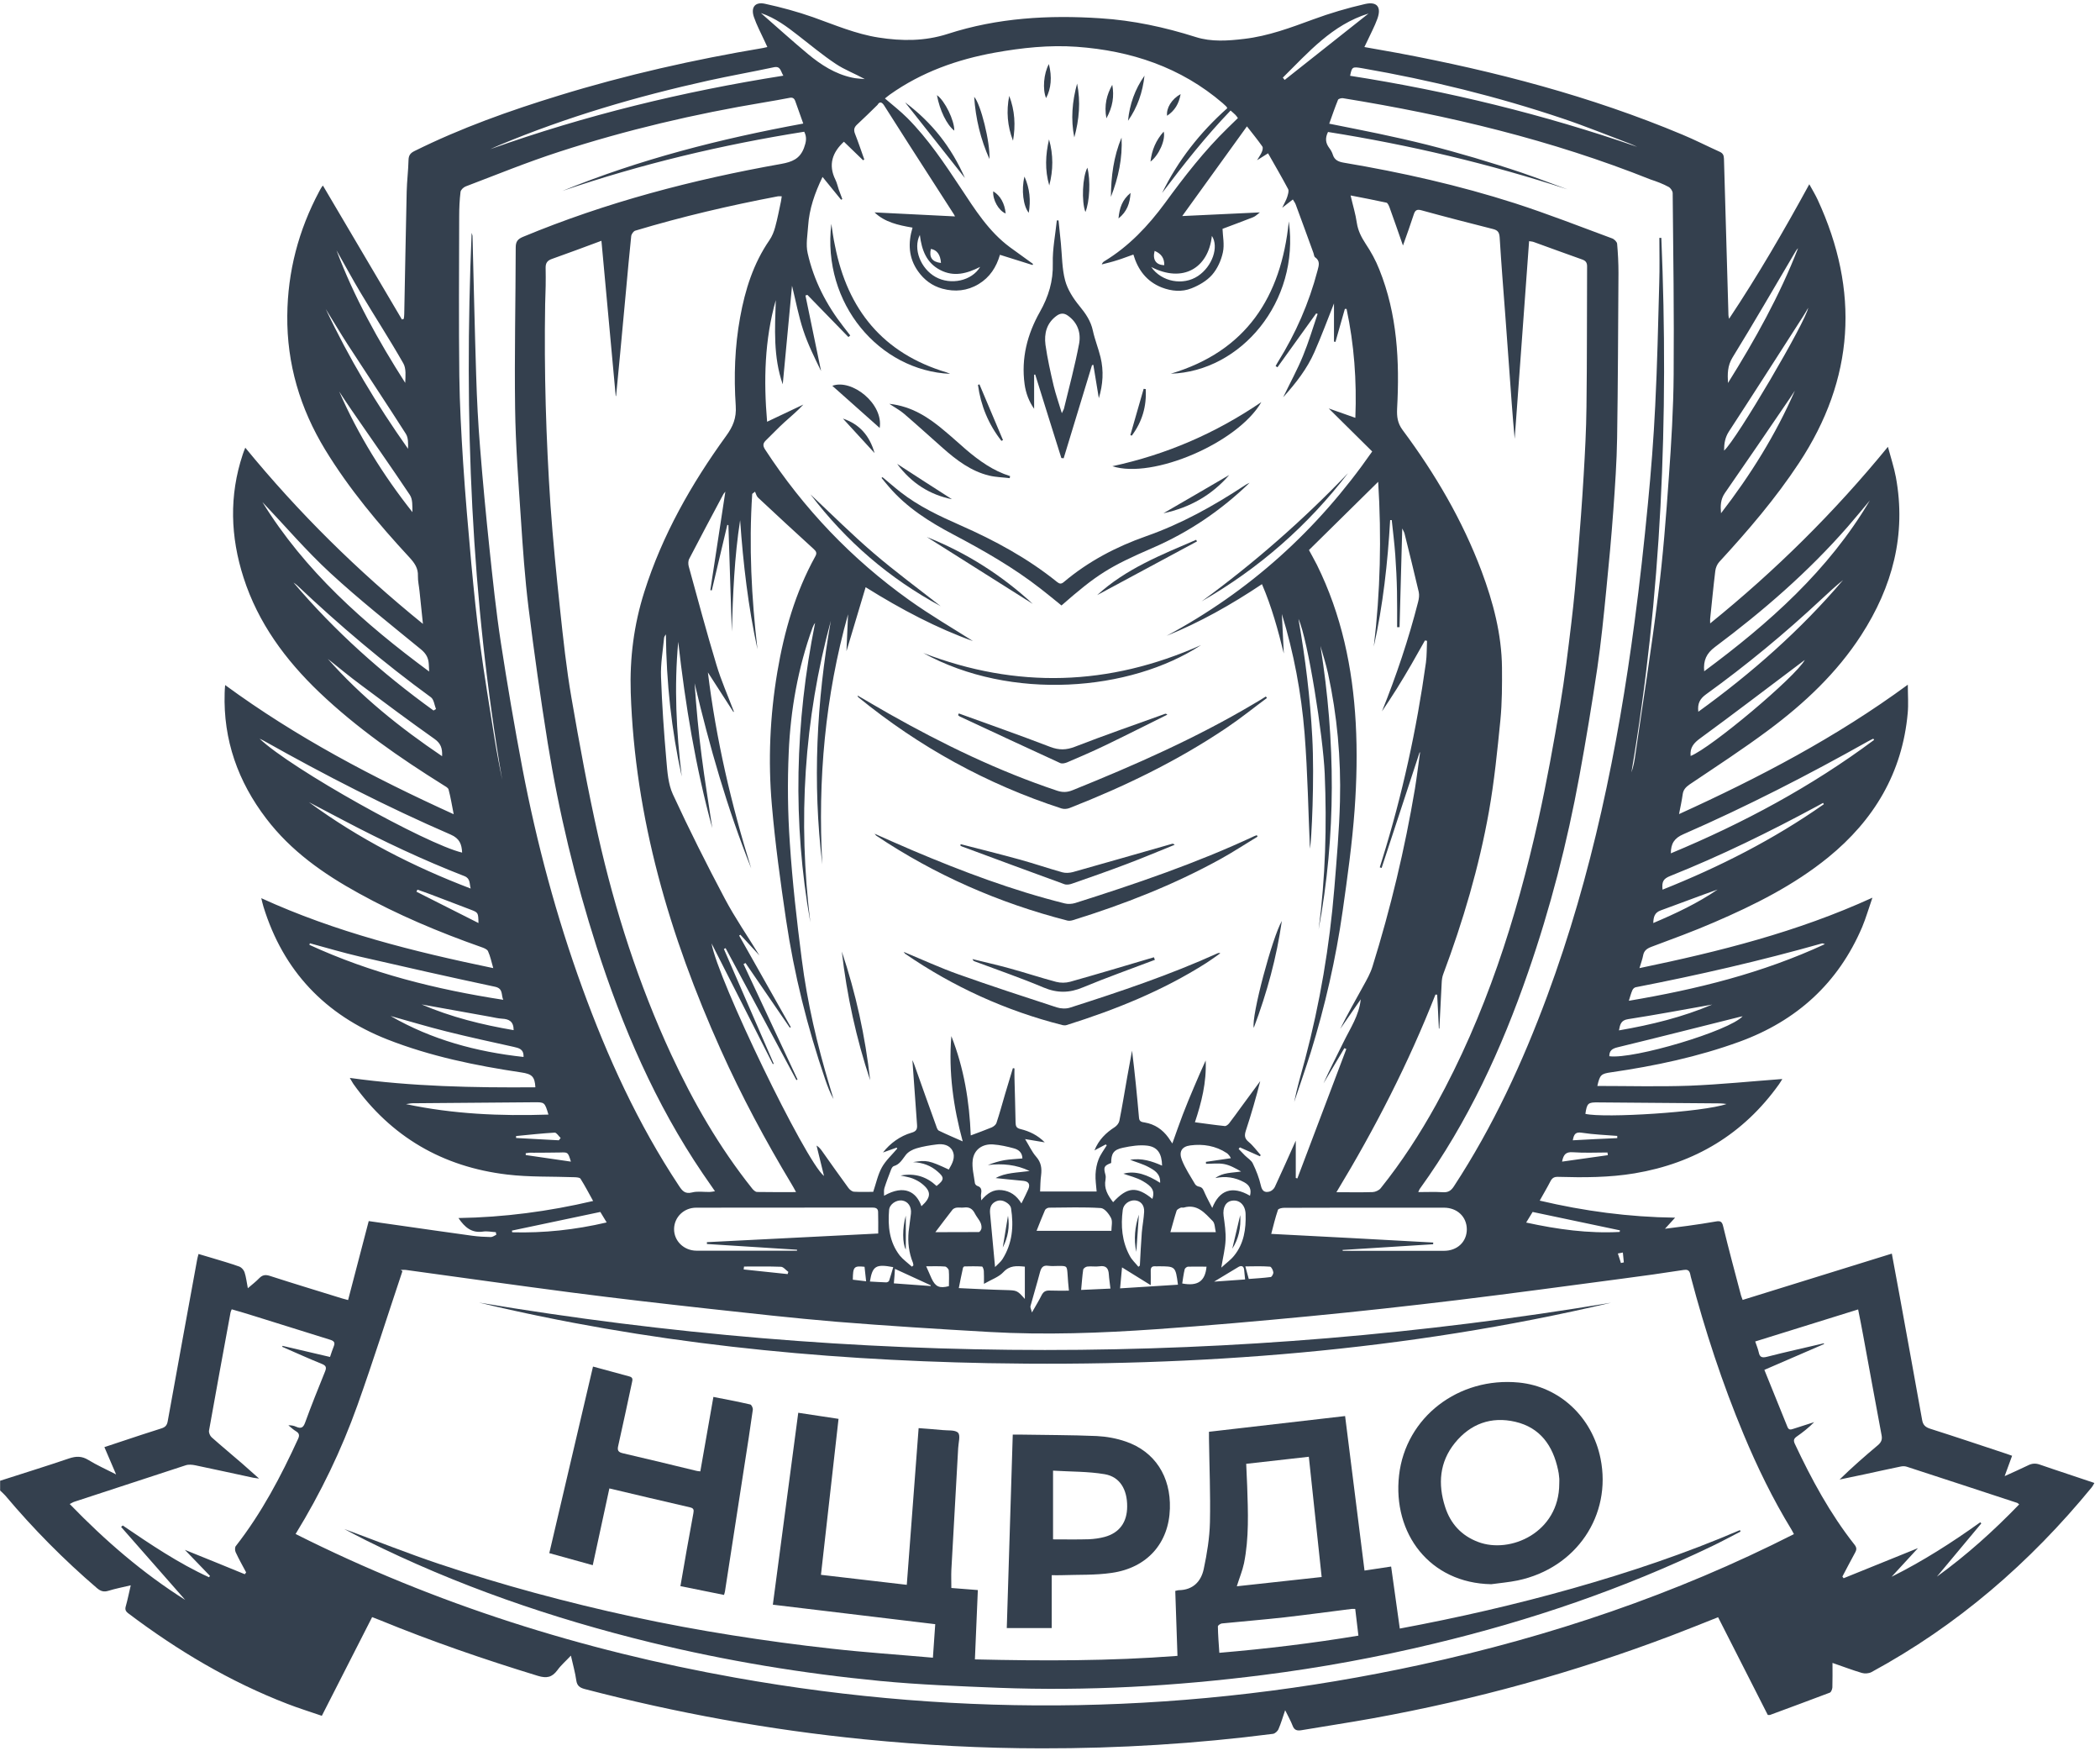 <?xml version="1.0" encoding="UTF-8"?> <svg xmlns="http://www.w3.org/2000/svg" width="177" height="148" viewBox="0 0 177 148" fill="none"><g clip-path="url(#clip0_408_9)"><path d="M171.947 123.423C171.577 123.289 171.268 123.31 170.929 123.484C170.321 123.782 169.704 124.049 168.963 124.388C169.21 123.731 169.395 123.207 169.591 122.673C169.416 122.611 169.272 122.56 169.128 122.509C166.987 121.8 164.847 121.081 162.686 120.394C162.274 120.26 162.079 120.075 162.006 119.644C161.389 116.184 160.751 112.713 160.123 109.253C159.907 108.062 159.681 106.881 159.454 105.638C155.225 106.953 151.057 108.246 146.879 109.54C146.817 109.366 146.776 109.273 146.745 109.171C146.231 107.22 145.706 105.279 145.233 103.318C145.14 102.928 144.986 102.866 144.636 102.928C143.843 103.071 143.051 103.184 142.248 103.297C141.662 103.379 141.065 103.451 140.334 103.544C140.674 103.174 140.89 102.938 141.188 102.609C137.268 102.558 133.522 102.055 129.776 101.172C130.105 100.576 130.414 100.063 130.682 99.539C130.826 99.262 131.001 99.159 131.32 99.169C133.481 99.231 135.642 99.231 137.782 98.872C142.855 98.019 146.951 95.565 149.946 91.366C150.059 91.212 150.152 91.037 150.224 90.924C147.599 91.119 145.006 91.386 142.413 91.489C139.82 91.581 137.226 91.51 134.633 91.51C134.849 90.565 134.942 90.483 135.796 90.359C139.48 89.826 143.113 89.055 146.612 87.782C151.428 86.026 154.937 82.853 156.954 78.12C157.273 77.36 157.499 76.559 157.818 75.645C151.459 78.551 144.903 80.184 138.184 81.58C138.307 81.159 138.43 80.841 138.492 80.512C138.564 80.112 138.801 79.937 139.171 79.793C140.952 79.126 142.732 78.479 144.481 77.719C147.888 76.251 151.201 74.598 154.093 72.247C157.952 69.105 160.339 65.121 160.792 60.099C160.864 59.34 160.802 58.58 160.802 57.697C154.762 62.132 148.289 65.521 141.518 68.601C141.641 67.975 141.754 67.462 141.826 66.938C141.878 66.548 142.084 66.332 142.403 66.106C144.646 64.597 146.92 63.118 149.081 61.506C152.086 59.268 154.813 56.711 156.871 53.528C159.506 49.451 160.689 45.046 159.794 40.2C159.64 39.378 159.372 38.577 159.125 37.653C154.587 43.198 149.637 48.086 144.142 52.532C144.142 52.337 144.131 52.234 144.142 52.142C144.286 50.796 144.409 49.451 144.574 48.117C144.605 47.849 144.728 47.552 144.903 47.357C147.332 44.718 149.658 42.007 151.633 39.009C156.316 31.914 156.748 24.51 153.208 16.84C153.012 16.419 152.765 16.008 152.498 15.526C150.357 19.448 148.165 23.216 145.737 26.862C145.675 26.646 145.675 26.441 145.675 26.246C145.552 21.953 145.428 17.661 145.305 13.369C145.294 13.072 145.212 12.907 144.934 12.784C143.885 12.312 142.866 11.788 141.806 11.347C134.067 8.102 125.999 5.997 117.767 4.457C116.861 4.292 115.955 4.128 114.998 3.964C115.112 3.738 115.184 3.574 115.266 3.409C115.544 2.803 115.863 2.218 116.089 1.592C116.45 0.606 116.079 0.103 115.05 0.339C113.568 0.678 112.107 1.109 110.687 1.633C108.783 2.331 106.9 3.04 104.872 3.276C103.504 3.44 102.104 3.543 100.787 3.122C98.163 2.29 95.498 1.715 92.75 1.541C88.387 1.253 84.075 1.499 79.887 2.855C77.942 3.481 76.017 3.471 74.052 3.163C72.127 2.865 70.347 2.095 68.526 1.448C67.209 0.986 65.85 0.616 64.481 0.319C63.638 0.134 63.267 0.616 63.545 1.438C63.782 2.126 64.132 2.783 64.44 3.45C64.512 3.615 64.584 3.769 64.677 3.964C64.502 4.005 64.399 4.025 64.306 4.046C58.492 5.021 52.75 6.315 47.111 8.05C42.953 9.324 38.858 10.782 34.947 12.722C34.587 12.897 34.443 13.092 34.433 13.482C34.412 14.376 34.299 15.259 34.278 16.142C34.196 19.581 34.145 23.021 34.072 26.461C34.072 26.595 34.052 26.738 34.031 26.872C33.98 26.892 33.928 26.903 33.877 26.923C31.664 23.165 29.442 19.407 27.219 15.639C27.178 15.69 27.137 15.721 27.116 15.762C27.044 15.875 26.972 15.998 26.91 16.121C25.161 19.397 24.245 22.888 24.214 26.595C24.173 30.661 25.294 34.419 27.404 37.889C29.421 41.196 31.891 44.143 34.515 46.977C34.937 47.439 35.256 47.88 35.225 48.538C35.215 48.959 35.318 49.39 35.359 49.811C35.452 50.684 35.544 51.567 35.647 52.573C30.1 48.075 25.15 43.188 20.674 37.725C20.571 37.982 20.509 38.136 20.458 38.3C19.305 41.771 19.419 45.231 20.53 48.681C21.755 52.491 24.06 55.612 26.92 58.344C30.09 61.362 33.661 63.837 37.355 66.147C37.52 66.25 37.767 66.373 37.808 66.527C37.983 67.174 38.086 67.841 38.24 68.612C31.459 65.531 24.986 62.132 18.976 57.727C18.955 58.025 18.935 58.21 18.935 58.395C18.811 62.348 20.056 65.86 22.444 68.981C24.523 71.713 27.26 73.633 30.224 75.265C33.527 77.093 36.995 78.551 40.556 79.804C40.772 79.876 41.06 79.989 41.132 80.153C41.327 80.574 41.42 81.046 41.574 81.58C34.844 80.184 28.289 78.551 22.022 75.686C22.094 75.984 22.145 76.2 22.207 76.405C23.874 81.816 27.404 85.523 32.642 87.587C36.275 89.014 40.082 89.795 43.941 90.37C44.837 90.503 45.073 90.719 45.125 91.622C39.917 91.663 34.721 91.561 29.483 90.832C29.617 91.047 29.689 91.201 29.781 91.335C32.961 95.802 37.314 98.327 42.737 98.974C44.62 99.2 46.535 99.128 48.438 99.2C48.613 99.21 48.871 99.221 48.932 99.334C49.303 99.919 49.622 100.535 49.992 101.202C46.226 102.086 42.48 102.578 38.642 102.64C39.177 103.431 39.763 103.924 40.72 103.78C41.07 103.729 41.43 103.811 41.791 103.831C41.801 103.903 41.821 103.975 41.832 104.047C41.677 104.119 41.523 104.242 41.369 104.242C40.844 104.232 40.309 104.201 39.784 104.129C37.746 103.852 35.709 103.554 33.681 103.266C32.807 103.143 31.932 103.02 31.078 102.897C30.491 105.156 29.915 107.343 29.339 109.551C29.102 109.489 28.979 109.458 28.845 109.417C26.797 108.78 24.749 108.164 22.722 107.507C22.351 107.394 22.115 107.445 21.857 107.702C21.58 107.99 21.261 108.236 20.89 108.554C20.787 108.041 20.746 107.61 20.612 107.209C20.551 107.024 20.365 106.809 20.19 106.737C19.419 106.46 18.626 106.234 17.844 105.998C17.474 105.885 17.113 105.782 16.733 105.669C16.681 105.885 16.63 106.029 16.609 106.183C15.786 110.7 14.952 115.218 14.139 119.747C14.078 120.116 13.923 120.27 13.584 120.373C12.462 120.722 11.34 121.102 10.219 121.472C9.756 121.626 9.292 121.78 8.799 121.944C9.128 122.694 9.426 123.392 9.786 124.244C8.901 123.792 8.14 123.454 7.44 123.022C6.884 122.683 6.401 122.704 5.814 122.899C3.89 123.556 1.945 124.152 0.01 124.778C0.01 125.055 0.01 125.322 0.01 125.6C0.154 125.743 0.309 125.866 0.442 126.02C2.809 128.834 5.382 131.432 8.171 133.824C8.479 134.081 8.737 134.173 9.138 134.05C9.735 133.865 10.342 133.752 11.021 133.588C10.867 134.235 10.764 134.779 10.61 135.323C10.517 135.621 10.579 135.775 10.826 135.96C14.963 139.081 19.377 141.71 24.224 143.579C25.171 143.949 26.149 144.246 27.126 144.585C28.567 141.761 29.956 139.02 31.366 136.268C31.613 136.371 31.819 136.443 32.025 136.525C36.377 138.311 40.834 139.841 45.331 141.217C46.072 141.443 46.524 141.351 46.977 140.745C47.286 140.314 47.697 139.965 48.119 139.513C48.294 140.293 48.479 140.94 48.572 141.597C48.634 142.049 48.86 142.213 49.272 142.326C57.021 144.349 64.883 145.776 72.858 146.567C77.829 147.06 82.809 147.327 87.8 147.327C94.325 147.337 100.818 146.937 107.291 146.105C107.466 146.084 107.692 145.879 107.764 145.694C107.97 145.222 108.114 144.719 108.32 144.113C108.567 144.626 108.793 145.006 108.948 145.417C109.092 145.807 109.339 145.858 109.699 145.797C111.695 145.458 113.692 145.16 115.678 144.801C124.312 143.24 132.729 140.919 140.921 137.808C142.207 137.315 143.494 136.802 144.811 136.278C146.221 139.051 147.61 141.782 148.999 144.513C149.092 144.513 149.143 144.524 149.184 144.513C150.872 143.887 152.549 143.271 154.227 142.634C154.34 142.593 154.432 142.347 154.443 142.193C154.463 141.535 154.453 140.878 154.453 140.129C155.348 140.437 156.13 140.735 156.923 140.971C157.17 141.043 157.499 141.022 157.726 140.909C164.98 136.976 171.093 131.689 176.311 125.322C176.393 125.22 176.444 125.107 176.527 124.963C174.962 124.429 173.45 123.946 171.947 123.423ZM146.025 30.127C147.816 27.221 149.524 24.264 151.263 21.317C151.345 21.173 151.428 21.029 151.551 20.916C149.997 24.911 147.919 28.638 145.644 32.273C145.603 31.523 145.593 30.835 146.025 30.127ZM145.716 36.37C147.815 33.156 149.884 29.911 151.963 26.677C152.107 26.451 152.251 26.215 152.405 25.937C152.23 27.067 146.354 37.068 145.315 37.972C145.315 37.366 145.397 36.873 145.716 36.37ZM145.377 41.555C147.219 38.906 149.04 36.226 150.862 33.556C151.006 33.341 151.139 33.125 151.283 32.92C149.668 36.627 147.538 40.035 145.058 43.249C145.006 42.644 145.006 42.099 145.377 41.555ZM144.543 54.524C148.598 51.495 152.416 48.188 155.75 44.369C156.377 43.65 156.985 42.9 157.602 42.171C154.114 48.075 149.112 52.511 143.638 56.567C143.555 55.643 143.833 55.058 144.543 54.524ZM143.782 58.518C147.198 56.054 150.44 53.374 153.517 50.499C154.114 49.944 154.71 49.39 155.348 48.876C151.767 53.086 147.661 56.711 143.144 59.976C143.061 59.288 143.277 58.888 143.782 58.518ZM143.318 62.204C146.118 60.161 148.876 58.046 151.654 55.961C151.788 55.859 151.911 55.766 152.117 55.612C151.356 57.029 144.214 63.026 142.495 63.703C142.423 62.995 142.763 62.605 143.318 62.204ZM30.409 24.695C31.592 26.677 32.848 28.607 33.99 30.61C34.247 31.051 34.175 31.688 34.155 32.263C31.881 28.7 29.843 25.044 28.361 21.091C29.051 22.292 29.699 23.514 30.409 24.695ZM29.318 29.049C30.944 31.554 32.601 34.039 34.206 36.555C34.422 36.894 34.402 37.366 34.391 37.818C31.747 34.08 29.401 30.178 27.456 26.04C28.083 27.046 28.68 28.063 29.318 29.049ZM28.588 32.992C28.937 33.515 29.277 34.049 29.637 34.563C31.273 36.945 32.941 39.306 34.546 41.709C34.793 42.079 34.752 42.644 34.762 43.157C32.282 40.025 30.193 36.657 28.588 32.992ZM27.836 48.281C30.286 50.54 32.91 52.614 35.492 54.729C35.925 55.089 36.11 55.448 36.141 55.961C36.151 56.126 36.161 56.3 36.172 56.588C30.666 52.522 25.675 48.086 22.115 42.305C23.998 44.287 25.799 46.402 27.836 48.281ZM24.739 49.092C24.831 49.164 24.945 49.225 25.027 49.308C28.598 52.686 32.344 55.859 36.316 58.754C36.573 58.939 36.614 59.411 36.748 59.75C36.676 59.791 36.614 59.832 36.542 59.873C32.2 56.742 28.227 53.199 24.739 49.092ZM37.263 63.724C33.692 61.311 30.43 58.693 27.631 55.52C28.557 56.259 29.473 57.019 30.43 57.727C32.488 59.268 34.546 60.798 36.635 62.276C37.149 62.646 37.294 63.046 37.263 63.724ZM136.866 106.378C136.784 106.398 136.702 106.408 136.619 106.429C136.537 106.162 136.455 105.895 136.362 105.628C136.506 105.597 136.64 105.577 136.784 105.546C136.815 105.823 136.835 106.1 136.866 106.378ZM136.537 103.677C136.527 103.718 136.527 103.759 136.516 103.811C133.872 103.954 131.278 103.595 128.634 103.02C128.84 102.671 129.014 102.394 129.179 102.127C131.649 102.65 134.088 103.164 136.537 103.677ZM131.659 97.886C131.783 97.27 131.989 97.054 132.575 97.095C133.542 97.167 134.52 97.116 135.487 97.116C135.498 97.188 135.508 97.27 135.518 97.342C134.252 97.516 132.987 97.701 131.659 97.886ZM132.565 96.089C132.657 95.555 132.812 95.37 133.326 95.452C134.314 95.606 135.312 95.637 136.311 95.719C136.311 95.781 136.311 95.843 136.311 95.904C135.076 95.956 133.841 96.017 132.565 96.089ZM134.685 92.896C138.111 92.927 141.548 92.947 144.975 92.978C145.161 92.978 145.336 93.009 145.521 93.029C143.576 93.717 135.209 94.241 133.625 93.861C133.759 92.957 133.851 92.885 134.685 92.896ZM135.642 89.004C135.642 88.542 135.868 88.367 136.331 88.254C139.758 87.423 143.185 86.55 146.601 85.698C146.684 85.677 146.766 85.667 146.879 85.636C145.778 86.868 137.69 89.281 135.642 89.004ZM136.455 86.827C136.547 86.314 136.63 85.975 137.216 85.882C139.593 85.513 141.95 85.071 144.317 84.65C141.826 85.708 139.192 86.355 136.455 86.827ZM153.578 79.496C153.609 79.486 153.64 79.506 153.815 79.557C148.515 82.011 143.01 83.367 137.288 84.332C137.401 83.973 137.473 83.695 137.587 83.439C137.628 83.336 137.751 83.213 137.864 83.192C143.144 82.166 148.392 80.964 153.578 79.496ZM139.346 77.781C139.367 77.257 139.46 76.898 139.984 76.713C141.579 76.138 143.164 75.522 144.77 74.957C143.092 76.107 141.26 76.97 139.346 77.781ZM140.128 74.968C140.056 74.279 140.2 74.043 140.797 73.807C145.037 72.113 149.122 70.111 153.136 67.944C153.311 67.852 153.486 67.759 153.661 67.657C153.681 67.698 153.702 67.728 153.722 67.77C149.493 70.737 144.924 73.058 140.128 74.968ZM141.888 70.296C147.219 67.965 152.385 65.316 157.448 62.471C157.592 62.389 157.746 62.317 157.89 62.245C157.911 62.276 157.942 62.317 157.962 62.348C152.683 66.281 146.93 69.371 140.828 71.908C140.828 71.076 141.127 70.624 141.888 70.296ZM140.643 15.752C140.808 15.844 140.983 16.101 140.983 16.275C141.034 21.368 141.106 26.471 141.065 31.564C141.044 34.439 140.869 37.304 140.663 40.169C140.427 43.527 140.17 46.884 139.748 50.211C139.182 54.78 138.451 59.34 137.792 63.898C137.731 64.299 137.638 64.699 137.504 65.09C140.046 50.16 140.663 35.138 140.026 20.044C139.974 20.044 139.912 20.044 139.861 20.044C139.861 21.306 139.892 22.57 139.851 23.832C139.758 27.283 139.686 30.743 139.511 34.193C139.377 36.955 139.161 39.717 138.893 42.469C138.575 45.775 138.214 49.082 137.772 52.388C136.352 63.129 134.191 73.715 130.414 83.911C128.335 89.528 125.835 94.939 122.542 99.97C122.295 100.35 122.048 100.494 121.595 100.463C120.936 100.422 120.267 100.453 119.537 100.453C119.609 100.299 119.64 100.207 119.701 100.135C123.725 94.559 126.565 88.388 128.798 81.929C130.671 76.528 132.091 71.014 133.12 65.398C133.676 62.369 134.18 59.319 134.633 56.28C134.952 54.103 135.168 51.916 135.384 49.729C135.611 47.49 135.817 45.242 135.981 42.993C136.125 40.96 136.269 38.927 136.3 36.904C136.372 32.273 136.383 27.632 136.414 22.991C136.414 22.169 136.372 21.348 136.3 20.537C136.28 20.372 136.053 20.146 135.868 20.085C133.151 19.078 130.445 18.021 127.687 17.128C122.974 15.618 118.147 14.53 113.259 13.708C112.837 13.636 112.488 13.503 112.343 13.051C112.282 12.846 112.169 12.64 112.035 12.466C111.726 12.055 111.675 11.644 111.932 11.121C118.796 12.209 125.526 13.801 132.122 15.957C130.846 15.495 129.58 15.002 128.284 14.56C126.956 14.109 125.618 13.698 124.281 13.297C122.953 12.907 121.626 12.538 120.288 12.199C118.93 11.86 117.571 11.552 116.203 11.264C114.854 10.977 113.496 10.72 112.035 10.422C112.282 9.734 112.508 9.067 112.776 8.41C112.817 8.317 113.064 8.256 113.198 8.276C122.068 9.714 130.764 11.788 139.12 15.125C139.655 15.3 140.17 15.495 140.643 15.752ZM107.147 103.975C107.322 103.307 107.486 102.619 107.713 101.952C107.744 101.849 108.042 101.778 108.227 101.778C111.428 101.767 114.638 101.767 117.839 101.767C119.125 101.767 120.411 101.767 121.698 101.767C122.819 101.767 123.622 102.527 123.632 103.585C123.632 104.642 122.83 105.402 121.708 105.402C118.868 105.402 116.017 105.402 113.177 105.402C113.167 105.382 113.167 105.351 113.156 105.33C115.698 105.166 118.25 105.012 120.792 104.848C120.792 104.796 120.802 104.745 120.802 104.704C116.244 104.447 111.716 104.211 107.147 103.975ZM98.647 103.831C98.842 103.153 98.986 102.589 99.171 102.024C99.213 101.911 99.388 101.829 99.521 101.767C99.593 101.737 99.696 101.778 99.779 101.757C100.921 101.428 101.559 102.229 102.217 102.897C102.403 103.092 102.392 103.492 102.475 103.831C101.168 103.831 99.943 103.831 98.647 103.831ZM101.693 106.737C101.579 107.969 100.952 108.4 99.645 108.154C99.707 107.753 99.758 107.353 99.851 106.963C99.871 106.87 100.026 106.747 100.129 106.737C100.643 106.727 101.168 106.737 101.693 106.737ZM87.368 103.718C87.615 103.102 87.831 102.537 88.078 101.973C88.119 101.87 88.304 101.767 88.418 101.767C89.869 101.757 91.33 101.706 92.781 101.798C93.1 101.819 93.47 102.291 93.645 102.64C93.789 102.917 93.676 103.338 93.676 103.718C91.597 103.718 89.519 103.718 87.368 103.718ZM93.594 108.585C92.74 108.626 91.968 108.657 91.124 108.698C91.186 108.082 91.217 107.528 91.299 106.983C91.32 106.881 91.515 106.737 91.649 106.727C91.989 106.686 92.338 106.758 92.668 106.706C93.223 106.624 93.429 106.87 93.46 107.394C93.481 107.753 93.542 108.113 93.594 108.585ZM90.095 108.76C89.498 108.76 88.973 108.77 88.448 108.75C88.129 108.739 87.944 108.852 87.8 109.129C87.574 109.581 87.306 110.023 86.977 110.598C86.915 110.331 86.823 110.177 86.853 110.064C87.111 109.119 87.399 108.185 87.646 107.24C87.749 106.85 87.883 106.593 88.356 106.665C88.644 106.706 88.932 106.675 89.231 106.675C89.93 106.675 89.93 106.675 89.982 107.405C90.002 107.825 90.044 108.226 90.095 108.76ZM93.182 99.385C93.203 99.262 93.203 99.118 93.172 98.995C92.997 98.348 93.049 98.235 93.656 97.999C93.656 97.208 93.851 96.88 94.654 96.715C95.323 96.572 96.043 96.459 96.712 96.541C97.576 96.654 97.926 97.219 97.947 98.225C97.082 97.845 96.228 97.568 95.251 97.732C95.806 97.948 96.341 98.091 96.815 98.348C97.288 98.605 97.823 98.892 97.782 99.672C96.753 99.016 95.724 98.615 94.685 98.903C95.168 99.087 95.806 99.221 96.341 99.539C97.062 99.96 97.36 100.299 97.134 101.028C95.806 99.95 95.024 100.001 93.82 101.305C93.368 100.72 93.028 100.145 93.182 99.385ZM96.434 102.116C96.403 102.691 96.29 103.266 96.239 103.841C96.166 104.776 96.125 105.71 96.074 106.645C96.033 106.675 95.992 106.716 95.95 106.747C95.704 106.439 95.395 106.162 95.22 105.823C94.561 104.612 94.458 103.297 94.633 101.952C94.695 101.459 95.189 101.12 95.662 101.151C96.146 101.192 96.465 101.552 96.434 102.116ZM94.571 106.799C95.374 107.291 96.136 107.764 96.99 108.298C96.99 107.795 97 107.445 96.99 107.107C96.98 106.829 97.072 106.686 97.371 106.706C97.453 106.716 97.546 106.706 97.628 106.706C99.079 106.706 99.079 106.706 99.285 108.257C97.69 108.359 96.094 108.462 94.407 108.565C94.469 107.918 94.52 107.363 94.571 106.799ZM101.651 98.071C102.156 98.071 102.68 97.999 103.175 98.091C103.669 98.184 104.142 98.451 104.605 98.718C103.843 98.841 103.072 98.789 102.434 99.272C103.288 99.087 104.101 99.21 104.862 99.621C105.315 99.868 105.5 100.217 105.356 100.761C103.843 99.878 102.763 100.299 102.176 101.788C101.929 101.305 101.723 100.936 101.549 100.545C101.435 100.299 101.384 100.042 101.044 99.991C100.921 99.97 100.777 99.878 100.715 99.765C100.324 99.098 99.892 98.451 99.614 97.742C99.346 97.054 99.604 96.613 100.324 96.52C101.405 96.377 102.464 96.551 103.401 97.167C103.493 97.229 103.576 97.332 103.648 97.424C103.689 97.475 103.71 97.537 103.741 97.598C103.03 97.701 102.341 97.804 101.641 97.906C101.641 97.958 101.641 98.009 101.651 98.071ZM104.389 106.758C104.605 106.634 104.831 106.665 104.862 106.994C104.883 107.24 104.914 107.497 104.945 107.815C104.07 107.877 103.205 107.938 102.331 108C103.041 107.579 103.71 107.158 104.389 106.758ZM104.018 105.813C103.741 106.162 103.36 106.429 102.938 106.819C103.082 105.926 103.267 105.217 103.298 104.499C103.329 103.821 103.226 103.143 103.133 102.465C103.041 101.747 103.319 101.233 103.885 101.172C104.502 101.1 104.965 101.572 104.986 102.301C105.027 103.554 104.852 104.786 104.018 105.813ZM107.044 106.737C107.157 106.747 107.301 107.035 107.322 107.209C107.342 107.333 107.198 107.599 107.106 107.61C106.498 107.692 105.891 107.723 105.253 107.774C105.161 107.425 105.078 107.117 104.965 106.716C105.716 106.706 106.375 106.686 107.044 106.737ZM126.596 56.249C126.565 53.435 125.855 50.755 124.878 48.137C123.262 43.835 120.957 39.912 118.22 36.236C117.787 35.651 117.726 35.107 117.756 34.439C117.973 30.445 117.777 26.482 116.254 22.703C115.956 21.943 115.554 21.214 115.101 20.537C114.741 19.982 114.463 19.448 114.361 18.781C114.258 18.041 114.031 17.323 113.836 16.47C114.885 16.676 115.873 16.86 116.851 17.076C116.964 17.097 117.057 17.323 117.118 17.477C117.489 18.493 117.839 19.52 118.25 20.691C118.59 19.735 118.888 18.914 119.156 18.082C119.269 17.723 119.413 17.61 119.815 17.723C121.821 18.277 123.838 18.791 125.855 19.304C126.257 19.407 126.37 19.592 126.401 20.013C126.534 22.189 126.709 24.377 126.874 26.554C126.987 28.053 127.1 29.552 127.203 31.051C127.347 33.023 127.481 35.004 127.666 36.976C128.068 31.441 128.469 25.896 128.881 20.321C129.056 20.352 129.169 20.352 129.272 20.393C130.64 20.886 131.999 21.389 133.367 21.871C133.655 21.974 133.769 22.138 133.769 22.436C133.748 26.389 133.769 30.342 133.717 34.296C133.697 36.206 133.594 38.126 133.481 40.035C133.347 42.315 133.172 44.605 132.987 46.884C132.832 48.753 132.668 50.622 132.441 52.491C132.163 54.811 131.885 57.132 131.495 59.432C130.949 62.656 130.373 65.87 129.663 69.063C127.8 77.432 125.197 85.544 121.039 93.091C119.671 95.565 118.137 97.927 116.367 100.135C116.223 100.309 115.925 100.443 115.698 100.453C114.741 100.484 113.784 100.463 112.642 100.463C115.914 95.062 118.724 89.569 120.988 83.808C121.039 83.808 121.08 83.819 121.132 83.819C121.183 84.774 121.235 85.718 121.276 86.673C121.286 86.673 121.296 86.673 121.317 86.673C121.379 85.39 121.441 84.106 121.513 82.833C121.523 82.586 121.554 82.32 121.646 82.083C123.313 77.627 124.661 73.068 125.495 68.386C125.948 65.839 126.205 63.252 126.462 60.674C126.606 59.196 126.606 57.717 126.596 56.249ZM131.721 9.991C133.645 10.638 135.529 11.408 137.432 12.127C137.617 12.199 137.803 12.291 137.988 12.373C130.105 9.642 122.037 7.671 113.795 6.387C113.949 5.627 113.98 5.607 114.813 5.75C120.545 6.746 126.195 8.133 131.721 9.991ZM115.348 1.14C112.992 3.009 110.635 4.878 108.279 6.736C108.227 6.675 108.176 6.603 108.124 6.541C110.275 4.416 112.282 2.085 115.348 1.14ZM74.536 8.913C75.225 9.991 75.914 11.08 76.604 12.158C77.87 14.129 79.135 16.09 80.401 18.062C80.432 18.113 80.463 18.175 80.494 18.236C78.209 18.123 75.956 18.011 73.712 17.898C74.566 18.719 75.698 18.976 76.913 19.181C76.522 20.485 76.573 21.727 77.376 22.857C77.89 23.586 78.569 24.089 79.424 24.326C80.484 24.613 81.523 24.52 82.49 23.935C83.427 23.37 83.982 22.508 84.281 21.471C85.228 21.769 86.123 22.056 87.028 22.333C87.039 22.303 87.049 22.272 87.07 22.241C86.421 21.769 85.773 21.306 85.125 20.834C83.334 19.51 82.181 17.661 80.978 15.844C79.609 13.78 78.23 11.706 76.47 9.94C75.894 9.365 75.246 8.862 74.587 8.297C74.731 8.184 74.875 8.061 75.019 7.958C77.674 6.079 80.669 5.011 83.849 4.436C86.133 4.025 88.438 3.779 90.754 3.943C95.323 4.272 99.521 5.658 103.061 8.697C103.164 8.79 103.267 8.882 103.36 8.975C103.391 9.005 103.411 9.057 103.442 9.118C101.158 11.151 99.295 13.503 97.947 16.265C99.758 13.862 101.61 11.511 103.72 9.313C103.885 9.457 104.008 9.56 104.132 9.683C104.204 9.755 104.255 9.837 104.337 9.95C104.049 10.227 103.771 10.505 103.493 10.771C101.507 12.702 99.82 14.879 98.194 17.107C96.774 19.037 95.148 20.762 93.079 22.015C92.997 22.066 92.915 22.138 92.863 22.282C93.306 22.169 93.748 22.066 94.18 21.923C94.623 21.789 95.045 21.615 95.528 21.45C95.909 22.734 96.64 23.72 97.916 24.223C98.739 24.541 99.614 24.623 100.427 24.295C101.055 24.048 101.713 23.668 102.156 23.165C102.608 22.652 102.928 21.943 103.072 21.265C103.216 20.608 103.061 19.89 103.041 19.284C103.885 18.965 104.749 18.647 105.613 18.308C105.83 18.226 105.994 18.041 106.19 17.898C103.977 18 101.796 18.103 99.645 18.206C101.446 15.71 103.247 13.205 105.099 10.648C105.552 11.234 105.994 11.768 106.396 12.342C106.468 12.445 106.416 12.661 106.354 12.805C106.272 13.01 106.138 13.184 105.953 13.503C106.313 13.277 106.56 13.113 106.879 12.918C107.455 13.934 108.032 14.92 108.567 15.926C108.659 16.09 108.557 16.378 108.495 16.593C108.412 16.86 108.258 17.107 108.073 17.507C108.443 17.22 108.69 17.025 108.968 16.809C109.061 16.963 109.153 17.086 109.205 17.22C109.709 18.575 110.203 19.941 110.697 21.296C110.749 21.419 110.749 21.615 110.841 21.676C111.294 21.995 111.16 22.374 111.047 22.806C110.327 25.547 109.205 28.114 107.702 30.517C107.63 30.62 107.579 30.743 107.517 30.846C107.569 30.877 107.62 30.918 107.672 30.948C108.762 29.439 109.853 27.919 110.934 26.41C110.975 26.42 111.016 26.43 111.057 26.451C110.656 27.632 110.296 28.843 109.822 29.993C109.349 31.154 108.742 32.252 108.155 33.474C109.236 32.273 110.162 31.082 110.779 29.685C111.386 28.309 111.911 26.892 112.436 25.568C112.436 26.574 112.436 27.673 112.436 28.782C112.477 28.792 112.519 28.802 112.56 28.812C112.827 27.888 113.084 26.954 113.352 26.03C113.404 26.03 113.445 26.03 113.496 26.03C114.134 29.028 114.361 32.057 114.237 35.209C113.414 34.922 112.673 34.655 111.994 34.419C113.187 35.6 114.412 36.811 115.657 38.044C111.026 44.697 105.305 49.831 98.328 53.579C101.147 52.44 103.782 50.95 106.365 49.225C107.188 51.135 107.723 53.096 108.207 55.068C108.155 53.959 108.094 52.85 108.042 51.741C109.051 55.017 109.678 58.385 109.956 61.783C110.224 65.182 110.275 68.601 110.409 71.517C110.543 70.891 110.8 65.624 110.604 62.102C110.429 58.795 110.028 55.51 109.442 52.152C110.244 53.897 111.52 62.06 111.654 65.182C111.839 69.577 111.716 73.961 111.14 78.325C112.621 70.378 112.57 62.42 111.294 54.431C111.407 54.801 111.52 55.181 111.623 55.551C111.736 55.941 111.839 56.341 111.932 56.742C112.704 60.294 113.033 63.898 112.94 67.523C112.879 69.967 112.663 72.401 112.467 74.834C112.066 79.722 111.253 84.537 109.997 89.271C109.678 90.462 109.318 91.653 109.081 92.865C109.544 91.468 110.038 90.072 110.481 88.665C111.685 84.774 112.591 80.8 113.167 76.764C113.568 73.93 113.969 71.086 114.175 68.232C114.35 65.798 114.402 63.344 114.268 60.911C114.011 56.28 113.074 51.792 110.995 47.593C110.882 47.367 110.759 47.141 110.635 46.915C110.522 46.71 110.409 46.504 110.327 46.35C112.271 44.43 114.186 42.541 116.161 40.6C116.45 45.272 116.347 49.883 115.791 54.483C116.573 50.971 116.964 47.408 117.17 43.825C117.211 43.825 117.252 43.825 117.304 43.825C117.407 44.8 117.53 45.775 117.602 46.761C117.674 47.788 117.726 48.804 117.746 49.831C117.767 50.838 117.756 51.844 117.756 52.85C117.829 52.85 117.89 52.85 117.962 52.85C118.034 50.108 118.117 47.367 118.189 44.533C118.271 44.718 118.353 44.831 118.384 44.964C118.786 46.597 119.197 48.229 119.578 49.872C119.64 50.139 119.599 50.447 119.526 50.725C118.724 53.867 117.695 56.927 116.48 59.945C116.902 59.309 117.335 58.672 117.736 58.025C118.158 57.358 118.549 56.68 118.95 56.002C119.341 55.325 119.722 54.647 120.103 53.969C120.164 53.98 120.216 53.99 120.278 54C120.247 54.616 120.267 55.232 120.185 55.838C119.403 61.465 118.189 66.999 116.501 72.421C116.429 72.647 116.367 72.863 116.295 73.088C116.347 73.109 116.398 73.119 116.45 73.14C117.52 69.895 118.59 66.65 119.65 63.406C119.66 63.406 119.681 63.406 119.691 63.406C119.547 64.422 119.423 65.449 119.259 66.466C118.405 71.538 117.211 76.539 115.678 81.457C115.503 82.022 115.204 82.546 114.916 83.069C114.258 84.27 113.568 85.462 112.961 86.704C113.537 85.872 114.113 85.041 114.69 84.209C114.556 85.564 113.805 86.653 113.239 87.813C112.673 88.973 112.076 90.113 111.551 91.294C112.138 90.308 112.724 89.312 113.311 88.326C113.362 88.347 113.424 88.378 113.476 88.398C112.097 92.033 110.728 95.668 109.349 99.303C109.308 99.293 109.256 99.272 109.215 99.262C109.215 98.245 109.215 97.219 109.215 96.12C108.608 97.465 108.042 98.759 107.445 100.032C107.363 100.196 107.167 100.371 106.992 100.412C106.591 100.515 106.375 100.361 106.272 99.898C106.128 99.262 105.881 98.635 105.593 98.04C105.469 97.773 105.15 97.588 104.924 97.362C104.749 97.188 104.574 97.003 104.399 96.818C104.43 96.777 104.471 96.726 104.502 96.685C105.068 96.931 105.624 97.188 106.19 97.434C106.21 97.403 106.241 97.373 106.262 97.342C105.932 96.972 105.634 96.551 105.253 96.233C104.903 95.945 104.872 95.699 105.006 95.278C105.459 93.902 105.86 92.516 106.221 91.099C105.685 91.828 105.14 92.557 104.605 93.296C104.276 93.748 103.946 94.21 103.596 94.662C103.514 94.764 103.349 94.898 103.236 94.888C102.413 94.805 101.59 94.682 100.715 94.569C101.26 92.937 101.703 91.212 101.621 89.363C101.291 90.103 100.952 90.842 100.643 91.592C100.314 92.362 99.995 93.132 99.696 93.912C99.398 94.682 99.13 95.473 98.811 96.356C98.667 96.14 98.575 95.996 98.472 95.853C97.978 95.175 97.329 94.734 96.496 94.59C96.259 94.549 96.033 94.539 96.002 94.2C95.837 92.31 95.652 90.431 95.415 88.532C95.281 89.281 95.138 90.031 95.004 90.781C94.787 92.002 94.592 93.234 94.345 94.457C94.304 94.651 94.129 94.867 93.954 94.98C93.223 95.452 92.616 96.027 92.246 96.941C92.616 96.746 92.904 96.592 93.193 96.438C93.223 96.459 93.254 96.489 93.285 96.51C93.049 96.9 92.76 97.27 92.596 97.691C92.441 98.081 92.359 98.523 92.338 98.954C92.318 99.416 92.39 99.898 92.431 100.402C90.836 100.402 89.292 100.402 87.666 100.402C87.687 99.939 87.687 99.488 87.749 99.036C87.821 98.451 87.759 97.958 87.337 97.475C86.967 97.054 86.73 96.52 86.401 95.986C86.905 96.068 87.45 96.161 88.058 96.263C87.461 95.658 86.771 95.329 86.02 95.144C85.66 95.062 85.608 94.898 85.598 94.59C85.577 93.337 85.536 92.095 85.505 90.842C85.495 90.575 85.505 90.298 85.505 90.031C85.464 90.02 85.423 90.02 85.372 90.01C85.156 90.739 84.929 91.468 84.713 92.197C84.476 93.009 84.25 93.84 83.982 94.641C83.931 94.785 83.746 94.929 83.591 95.001C83.015 95.237 82.428 95.452 81.821 95.678C81.708 92.834 81.255 90.02 80.185 87.31C79.938 90.339 80.36 93.306 81.142 96.181C80.453 95.873 79.784 95.596 79.135 95.278C79.012 95.216 78.95 95.011 78.899 94.857C78.281 93.163 77.684 91.458 77.077 89.754C77.036 89.63 76.985 89.517 76.902 89.333C77.036 91.201 77.16 92.988 77.293 94.775C77.324 95.155 77.232 95.34 76.82 95.452C75.863 95.73 75.019 96.346 74.422 97.116C74.855 96.962 75.215 96.839 75.575 96.705C75.595 96.736 75.606 96.757 75.626 96.787C75.184 97.311 74.659 97.783 74.33 98.369C73.99 98.985 73.846 99.703 73.599 100.432C73.074 100.432 72.529 100.453 71.983 100.422C71.819 100.412 71.623 100.258 71.51 100.104C70.759 99.087 70.038 98.05 69.298 97.013C69.174 96.839 69.04 96.664 68.824 96.531C69.03 97.373 69.236 98.225 69.452 99.098C67.867 97.814 60.478 82.514 59.974 79.496C61.713 82.925 63.432 86.304 65.14 89.671C65.161 89.661 65.192 89.651 65.212 89.63C63.812 86.406 62.413 83.192 61.014 79.968C61.065 79.948 61.106 79.927 61.157 79.896C63.144 83.603 65.14 87.31 67.126 91.017C67.157 90.996 67.188 90.986 67.219 90.965C65.706 87.721 64.183 84.476 62.67 81.241C62.722 81.211 62.773 81.18 62.835 81.149C64.08 82.966 65.325 84.784 66.571 86.601C66.601 86.581 66.622 86.57 66.653 86.55C65.202 83.983 63.751 81.406 62.3 78.839C62.331 78.818 62.372 78.787 62.403 78.767C62.928 79.332 63.442 79.906 64.008 80.512C63.01 78.88 61.95 77.35 61.086 75.717C59.552 72.822 58.081 69.895 56.712 66.928C56.321 66.075 56.249 65.049 56.167 64.083C55.961 61.732 55.796 59.381 55.714 57.029C55.673 55.951 55.868 54.852 55.971 53.764C55.981 53.661 56.043 53.559 56.125 53.456C56.167 57.502 56.589 61.496 57.463 65.439C57 61.66 56.815 57.882 57.165 54.082C57.762 59.381 58.626 64.638 60.036 69.782C59.737 67.77 59.398 65.757 59.141 63.734C58.873 61.691 58.688 59.637 58.544 57.573C59.799 62.882 61.291 68.108 63.319 73.181C61.631 67.78 60.355 62.297 59.665 56.66C60.386 57.769 61.096 58.877 61.816 59.997C61.826 59.986 61.847 59.976 61.857 59.966C61.363 58.652 60.787 57.368 60.386 56.023C59.552 53.271 58.811 50.488 58.05 47.726C57.998 47.531 57.998 47.264 58.091 47.09C59.038 45.272 59.995 43.465 60.962 41.658C61.003 41.576 61.086 41.504 61.137 41.432C60.715 44.204 60.293 46.967 59.871 49.729C59.912 49.739 59.954 49.739 59.995 49.749C60.427 47.911 60.869 46.063 61.302 44.225C61.333 44.235 61.363 44.245 61.394 44.256C61.487 47.244 61.59 50.232 61.682 53.22C61.775 50.078 61.898 46.946 62.382 43.835C62.639 47.49 63.061 51.125 63.843 54.709C63.339 50.355 63.113 45.991 63.401 41.617C63.483 41.555 63.555 41.494 63.638 41.432C63.72 41.606 63.761 41.812 63.895 41.935C65.449 43.383 67.003 44.831 68.577 46.258C68.804 46.463 68.876 46.607 68.711 46.895C67.034 49.934 66.097 53.209 65.521 56.608C64.893 60.336 64.728 64.094 65.058 67.852C65.336 71.076 65.778 74.29 66.251 77.493C66.931 82.083 68.052 86.581 69.555 90.965C69.75 91.53 69.956 92.084 70.255 92.618C70.152 92.269 70.049 91.92 69.936 91.561C68.876 88.049 68.042 84.486 67.579 80.851C67.157 77.586 66.787 74.31 66.571 71.035C66.395 68.499 66.365 65.942 66.478 63.395C66.632 59.812 67.26 56.28 68.485 52.891C68.536 52.758 68.598 52.624 68.701 52.491C67.013 60.88 66.797 69.289 68.299 77.719C67.25 69.135 67.754 60.664 70.028 52.306C68.824 59.114 68.474 65.962 69.308 72.842C68.917 65.706 69.544 58.662 71.479 51.762C71.438 52.819 71.386 53.877 71.345 54.873C71.86 53.148 72.395 51.361 72.961 49.482C75.997 51.382 79.033 52.963 82.007 54.021C80.36 52.973 78.436 51.854 76.624 50.56C71.778 47.1 67.733 42.859 64.481 37.869C64.265 37.53 64.317 37.335 64.574 37.089C65.089 36.596 65.582 36.062 66.118 35.579C66.643 35.097 67.209 34.645 67.713 34.09C66.725 34.563 65.727 35.035 64.656 35.538C64.358 32.057 64.44 28.648 65.387 25.291C65.315 27.673 65.161 30.065 65.974 32.386C66.231 29.654 66.488 26.913 66.756 24.079C67.085 25.414 67.311 26.646 67.703 27.827C68.094 29.018 68.659 30.147 69.205 31.267C68.762 29.141 68.33 27.016 67.888 24.9C67.939 24.88 68.001 24.87 68.052 24.849C69.205 26.03 70.358 27.211 71.51 28.402C71.561 28.361 71.613 28.309 71.664 28.268C71.479 28.022 71.284 27.786 71.098 27.539C69.647 25.681 68.588 23.627 68.073 21.327C67.908 20.608 68.063 19.807 68.114 19.037C68.207 17.61 68.67 16.275 69.328 14.91C69.874 15.577 70.388 16.203 70.892 16.83C70.924 16.809 70.965 16.789 70.996 16.778C70.892 16.511 70.79 16.244 70.697 15.977C70.604 15.7 70.543 15.413 70.419 15.156C69.781 13.873 70.172 12.825 71.129 11.942C71.654 12.445 72.2 12.979 72.745 13.503C72.776 13.482 72.807 13.462 72.848 13.441C72.591 12.712 72.344 11.983 72.066 11.275C71.942 10.956 71.983 10.741 72.22 10.515C72.807 9.96 73.393 9.406 73.959 8.841C74.144 8.523 74.34 8.595 74.536 8.913ZM79.249 22.754C80.391 23.35 81.492 23.062 82.614 22.488C81.904 23.678 80.134 24.048 78.858 23.34C77.602 22.642 76.933 20.968 77.53 19.797C77.684 21.081 78.096 22.159 79.249 22.754ZM78.456 20.978C78.961 21.05 79.269 21.461 79.31 22.159C78.559 22.066 78.302 21.697 78.456 20.978ZM102.145 19.879C102.753 20.803 102.176 22.457 100.972 23.258C99.727 24.089 97.906 23.761 97.031 22.498C99.696 23.873 101.847 22.6 102.145 19.879ZM97.319 21.142C97.885 21.378 98.142 21.758 98.132 22.344C97.442 22.333 97.124 21.892 97.319 21.142ZM86.267 99.508C86.72 99.56 86.843 99.816 86.668 100.217C86.504 100.586 86.329 100.936 86.092 101.408C85.66 100.71 85.135 100.371 84.445 100.289C83.735 100.207 83.21 100.545 82.706 101.151C82.696 100.915 82.665 100.781 82.686 100.658C82.737 100.34 82.768 100.053 82.367 99.929C82.284 99.898 82.181 99.785 82.171 99.703C82.089 99.056 81.904 98.389 81.986 97.752C82.099 96.869 82.799 96.377 83.704 96.438C84.291 96.479 84.888 96.613 85.454 96.767C85.835 96.869 86.164 97.106 86.174 97.619C85.66 97.67 85.156 97.68 84.662 97.763C84.188 97.845 83.715 97.999 83.262 98.173C84.487 98.03 85.66 98.132 86.781 98.677C85.763 98.82 84.723 98.81 83.921 99.272C84.651 99.354 85.454 99.426 86.267 99.508ZM59.583 104.673C59.583 104.724 59.583 104.776 59.583 104.827C62.115 104.991 64.646 105.145 67.178 105.31C67.178 105.34 67.178 105.361 67.178 105.392C65.315 105.392 63.442 105.392 61.58 105.392C60.623 105.392 59.655 105.392 58.698 105.392C57.638 105.382 56.805 104.57 56.815 103.564C56.825 102.568 57.638 101.767 58.678 101.767C63.617 101.757 68.546 101.767 73.486 101.757C73.753 101.757 73.99 101.788 74.011 102.096C74.031 102.702 74.021 103.318 74.021 103.944C69.236 104.191 64.409 104.427 59.583 104.673ZM73.002 107.969C72.56 107.918 72.22 107.877 71.881 107.836C71.891 106.747 71.973 106.655 72.868 106.747C72.91 107.117 72.951 107.507 73.002 107.969ZM66.447 107.178C66.427 107.24 66.406 107.302 66.385 107.363C65.15 107.23 63.916 107.107 62.681 106.973C62.691 106.891 62.701 106.809 62.711 106.727C63.751 106.727 64.78 106.706 65.819 106.747C66.025 106.747 66.231 107.024 66.447 107.178ZM45.989 22.58C45.979 22.149 46.144 21.943 46.545 21.81C47.903 21.327 49.261 20.824 50.692 20.29C51.104 24.716 51.495 29.038 51.896 33.371C51.906 33.371 51.916 33.371 51.927 33.371C52.04 32.191 52.153 31.01 52.267 29.829C52.431 28.063 52.596 26.297 52.76 24.531C52.904 22.98 53.038 21.44 53.203 19.89C53.224 19.725 53.398 19.479 53.542 19.438C57.504 18.247 61.518 17.312 65.572 16.542C65.655 16.532 65.737 16.542 65.891 16.542C65.86 16.706 65.85 16.85 65.819 16.994C65.665 17.713 65.531 18.431 65.336 19.14C65.233 19.52 65.078 19.91 64.852 20.239C63.494 22.21 62.804 24.418 62.382 26.738C61.929 29.213 61.847 31.708 62.012 34.193C62.084 35.23 61.775 35.949 61.199 36.739C58.266 40.785 55.817 45.098 54.304 49.883C53.429 52.645 53.069 55.448 53.162 58.354C53.512 68.94 56.444 78.87 60.746 88.45C62.495 92.351 64.512 96.109 66.715 99.775C66.828 99.96 66.931 100.145 67.095 100.453C65.902 100.453 64.862 100.463 63.812 100.443C63.669 100.443 63.494 100.278 63.391 100.145C60.623 96.674 58.431 92.865 56.568 88.85C53.831 82.936 51.844 76.764 50.414 70.419C49.55 66.579 48.84 62.707 48.171 58.836C47.739 56.352 47.471 53.836 47.203 51.331C46.895 48.425 46.606 45.519 46.401 42.613C46.02 36.965 45.855 31.308 45.948 25.64C45.989 24.603 46.01 23.596 45.989 22.58ZM75.287 106.778C75.174 107.168 75.06 107.559 74.937 107.928C74.916 107.99 74.782 108.062 74.7 108.062C74.247 108.051 73.784 108.01 73.321 107.99C73.537 106.675 73.825 106.501 75.287 106.778ZM74.546 100.104C74.71 99.58 74.916 99.056 75.112 98.543C75.153 98.44 75.235 98.297 75.328 98.266C75.842 98.122 76.048 97.701 76.347 97.321C76.552 97.054 76.913 96.869 77.242 96.767C77.798 96.602 78.374 96.51 78.95 96.438C79.485 96.366 80.041 96.479 80.288 96.982C80.555 97.537 80.257 98.061 79.969 98.553C78.312 97.783 78.106 97.742 76.954 97.927C77.808 97.968 78.466 98.235 79.022 98.718C79.609 99.221 79.599 99.416 78.94 99.939C78.117 99.169 77.139 98.831 75.904 99.056C76.306 99.149 76.624 99.19 76.913 99.303C77.191 99.416 77.479 99.56 77.715 99.755C78.508 100.391 78.497 100.894 77.664 101.644C77.242 100.443 76.223 99.785 74.515 100.761C74.515 100.515 74.484 100.299 74.546 100.104ZM74.937 101.962C74.978 101.469 75.544 101.1 76.028 101.161C76.532 101.233 76.841 101.675 76.779 102.27C76.727 102.774 76.635 103.287 76.583 103.79C76.501 104.683 76.604 105.556 76.944 106.398C76.974 106.47 76.974 106.552 76.985 106.634C76.944 106.665 76.902 106.706 76.861 106.737C76.522 106.429 76.13 106.152 75.842 105.803C74.957 104.663 74.824 103.328 74.937 101.962ZM75.431 106.922C76.439 107.384 77.448 107.846 78.446 108.308C78.446 108.329 78.446 108.349 78.446 108.37C77.438 108.298 76.429 108.226 75.338 108.144C75.379 107.702 75.41 107.291 75.431 106.922ZM78.065 106.706C78.672 106.706 79.166 106.686 79.66 106.727C79.773 106.737 79.959 106.932 79.969 107.055C80.01 107.497 79.979 107.938 79.979 108.38C79.177 108.585 78.847 108.431 78.518 107.733C78.384 107.415 78.24 107.107 78.065 106.706ZM78.837 103.831C79.341 103.164 79.804 102.548 80.278 101.942C80.35 101.849 80.494 101.788 80.607 101.767C80.813 101.737 81.019 101.778 81.224 101.757C81.677 101.695 81.955 101.829 82.181 102.281C82.387 102.681 82.768 102.989 82.727 103.492C82.717 103.615 82.583 103.821 82.501 103.821C81.286 103.831 80.072 103.831 78.837 103.831ZM81.163 106.85C81.173 106.799 81.245 106.716 81.286 106.716C81.78 106.706 82.274 106.696 82.768 106.727C82.83 106.727 82.912 106.963 82.922 107.096C82.943 107.415 82.933 107.723 82.933 108.185C83.55 107.825 84.178 107.62 84.569 107.199C85.104 106.624 85.68 106.665 86.38 106.737C86.38 107.63 86.38 108.503 86.38 109.458C85.721 108.719 85.721 108.739 84.734 108.708C83.458 108.678 82.181 108.606 80.813 108.544C80.936 107.938 81.039 107.394 81.163 106.85ZM83.89 101.264C84.271 101.059 84.631 101.172 84.939 101.408C85.063 101.5 85.197 101.665 85.217 101.819C85.454 103.328 85.33 104.776 84.497 106.1C84.343 106.347 84.096 106.532 83.869 106.768C83.715 105.176 83.581 103.698 83.447 102.229C83.416 101.829 83.499 101.469 83.89 101.264ZM64.132 1.099C65.387 1.53 66.323 2.249 67.25 2.968C68.299 3.779 69.328 4.641 70.44 5.381C71.191 5.884 72.055 6.202 72.889 6.664C72.529 6.623 72.169 6.623 71.819 6.541C70.388 6.233 69.195 5.463 68.094 4.549C66.787 3.461 65.521 2.311 64.132 1.099ZM42.089 12.23C47.79 9.847 53.687 8.122 59.717 6.787C61.538 6.387 63.391 6.058 65.222 5.668C65.799 5.545 65.788 5.997 66.025 6.377C57.556 7.712 49.334 9.714 41.327 12.568C41.585 12.456 41.832 12.332 42.089 12.23ZM21.878 62.245C22.012 62.307 22.145 62.369 22.269 62.44C27.384 65.316 32.601 67.996 37.983 70.326C38.744 70.655 38.919 71.148 38.95 71.846C35.914 71.127 24.543 64.792 21.878 62.245ZM26.035 67.595C27.013 68.108 27.991 68.622 28.968 69.135C32.282 70.881 35.657 72.472 39.146 73.828C39.66 74.033 39.557 74.464 39.671 74.875C34.824 73.027 30.234 70.675 26.035 67.595ZM35.102 75.142C35.132 75.081 35.153 75.029 35.184 74.968C35.534 75.091 35.894 75.214 36.244 75.347C37.376 75.779 38.508 76.21 39.64 76.641C40.309 76.898 40.309 76.888 40.329 77.781C38.59 76.908 36.841 76.025 35.102 75.142ZM26.077 79.619C26.087 79.578 26.108 79.527 26.118 79.486C27.517 79.865 28.896 80.276 30.306 80.605C34.103 81.478 37.911 82.34 41.729 83.151C42.439 83.305 42.223 83.849 42.418 84.25C36.758 83.377 31.273 82.011 26.077 79.619ZM43.293 86.807C40.628 86.355 38.024 85.708 35.534 84.64C37.479 84.989 39.413 85.338 41.358 85.687C41.677 85.749 41.996 85.821 42.315 85.841C42.902 85.872 43.293 86.067 43.293 86.807ZM32.92 85.615C34.484 86.047 36.028 86.519 37.602 86.909C39.485 87.382 41.389 87.792 43.283 88.213C43.735 88.316 44.157 88.398 44.126 89.066C40.165 88.634 36.388 87.618 32.92 85.615ZM34.217 93.039C34.412 93.019 34.597 92.967 34.793 92.967C38.189 92.937 41.574 92.916 44.97 92.885C45.907 92.875 45.907 92.865 46.226 93.922C42.171 94.056 38.178 93.881 34.217 93.039ZM43.499 95.73C44.579 95.627 45.66 95.504 46.751 95.442C46.905 95.432 47.09 95.74 47.255 95.894C47.203 95.956 47.152 96.017 47.101 96.089C45.896 96.027 44.703 95.956 43.499 95.894C43.499 95.832 43.499 95.781 43.499 95.73ZM44.312 97.332C44.312 97.28 44.312 97.229 44.312 97.177C44.415 97.167 44.507 97.147 44.61 97.136C44.734 97.126 44.847 97.136 44.97 97.136C45.721 97.126 46.473 97.136 47.224 97.116C47.872 97.095 47.872 97.085 48.119 97.886C46.812 97.691 45.557 97.516 44.312 97.332ZM49.087 83.264C46.895 77.237 45.238 71.055 44.034 64.761C43.365 61.229 42.758 57.686 42.212 54.134C41.811 51.505 41.533 48.856 41.255 46.217C40.957 43.383 40.689 40.549 40.463 37.705C40.298 35.682 40.195 33.649 40.134 31.616C40.01 27.703 39.928 23.781 39.825 19.869C39.825 19.838 39.804 19.807 39.753 19.623C39.094 35.169 39.712 50.488 42.326 65.706C42.212 65.121 42.089 64.545 41.986 63.96C41.873 63.375 41.77 62.79 41.677 62.194C41.266 59.576 40.823 56.968 40.473 54.339C40.165 52.059 39.938 49.77 39.722 47.47C39.465 44.625 39.218 41.791 39.032 38.947C38.878 36.524 38.744 34.1 38.714 31.667C38.662 27.19 38.693 22.703 38.703 18.216C38.703 17.528 38.734 16.85 38.816 16.172C38.837 15.998 39.063 15.782 39.249 15.71C41.863 14.714 44.456 13.657 47.121 12.794C52.771 10.956 58.554 9.601 64.42 8.625C65.13 8.502 65.83 8.389 66.54 8.246C66.817 8.184 66.951 8.297 67.034 8.533C67.239 9.129 67.456 9.724 67.703 10.412C60.705 11.696 53.923 13.421 47.399 16.09C54.047 13.821 60.849 12.199 67.785 11.1C68.032 11.583 67.939 11.983 67.764 12.466C67.414 13.4 66.745 13.647 65.85 13.811C58.389 15.135 51.093 17.045 44.075 19.961C43.633 20.146 43.468 20.362 43.468 20.855C43.458 25.373 43.355 29.891 43.416 34.398C43.458 37.489 43.694 40.58 43.9 43.67C44.065 46.186 44.24 48.712 44.548 51.218C45.022 55.017 45.557 58.816 46.164 62.605C47.101 68.427 48.479 74.156 50.28 79.773C52.452 86.529 55.23 92.998 59.233 98.892C59.552 99.365 59.892 99.837 60.262 100.381C60.056 100.412 59.933 100.443 59.809 100.443C59.316 100.453 58.791 100.361 58.328 100.484C57.721 100.638 57.494 100.33 57.216 99.909C53.759 94.693 51.206 89.086 49.087 83.264ZM50.599 102.127C50.764 102.394 50.918 102.661 51.134 103.01C48.459 103.636 45.835 103.913 43.169 103.841C43.159 103.79 43.159 103.749 43.149 103.698C45.619 103.174 48.088 102.65 50.599 102.127ZM19.861 130.795C20.129 131.38 20.448 131.935 20.746 132.5C20.705 132.551 20.664 132.602 20.633 132.654C18.925 131.955 17.216 131.257 15.58 130.6C16.259 131.298 16.98 132.048 17.7 132.797C17.669 132.838 17.648 132.88 17.618 132.91C15.035 131.729 12.688 130.138 10.342 128.546C10.301 128.587 10.26 128.629 10.208 128.67C12.009 130.723 13.81 132.767 15.611 134.82C12.03 132.561 8.86 129.82 5.876 126.739C6.061 126.647 6.164 126.575 6.277 126.544C9.406 125.517 12.524 124.491 15.652 123.474C15.899 123.392 16.198 123.423 16.455 123.474C18.081 123.813 19.707 124.172 21.332 124.521C21.446 124.542 21.559 124.552 21.837 124.593C21.302 124.111 20.869 123.731 20.437 123.351C19.573 122.601 18.688 121.872 17.834 121.112C17.7 120.989 17.587 120.722 17.618 120.548C18.204 117.231 18.822 113.925 19.429 110.608C19.439 110.526 19.48 110.454 19.532 110.331C20.19 110.526 20.828 110.7 21.456 110.906C23.586 111.563 25.706 112.241 27.836 112.898C28.155 113.001 28.258 113.134 28.135 113.442C28.021 113.719 27.929 114.017 27.816 114.346C26.457 114.027 25.14 113.719 23.813 113.411C23.802 113.442 23.792 113.463 23.792 113.493C24.904 113.976 26.005 114.479 27.126 114.931C27.486 115.075 27.538 115.229 27.394 115.578C26.818 117.005 26.241 118.432 25.716 119.88C25.562 120.311 25.366 120.404 24.965 120.229C24.77 120.137 24.554 120.096 24.307 120.106C24.512 120.27 24.708 120.465 24.934 120.599C25.212 120.763 25.264 120.938 25.13 121.235C23.679 124.408 22.053 127.489 19.892 130.261C19.789 130.354 19.789 130.641 19.861 130.795ZM119.732 140.283C100.561 144.452 81.296 144.821 61.981 141.371C49.087 139.071 36.707 135.19 24.914 129.265C27.044 125.794 28.773 122.201 30.121 118.432C31.459 114.684 32.652 110.896 33.918 107.117C33.867 107.086 33.826 107.055 33.774 107.014C33.918 107.014 34.072 106.994 34.217 107.014C38.868 107.651 43.509 108.308 48.16 108.914C52.03 109.417 55.909 109.859 59.799 110.29C63.36 110.68 66.92 111.08 70.481 111.378C74.782 111.727 79.094 111.994 83.406 112.241C88.109 112.508 92.801 112.333 97.494 112.005C101.785 111.707 106.066 111.327 110.347 110.916C114.525 110.516 118.693 110.054 122.861 109.551C127.502 108.986 132.133 108.359 136.774 107.743C138.492 107.517 140.2 107.281 141.909 107.014C142.464 106.922 142.433 107.312 142.516 107.61C143.71 112.128 145.161 116.553 146.961 120.866C148.114 123.628 149.421 126.318 150.985 128.875C151.057 128.988 151.109 129.111 151.201 129.275C141.199 134.358 130.671 137.901 119.732 140.283ZM163.252 132.859C164.497 131.36 165.742 129.871 166.997 128.372C166.967 128.341 166.936 128.31 166.905 128.279C164.538 129.974 162.089 131.545 159.434 132.869C160.226 132.017 160.967 131.206 161.657 130.456C159.619 131.278 157.509 132.14 155.39 132.992C155.359 132.941 155.317 132.9 155.287 132.849C155.647 132.181 155.986 131.504 156.357 130.836C156.501 130.579 156.501 130.405 156.305 130.159C154.247 127.55 152.683 124.655 151.273 121.656C151.15 121.379 151.191 121.236 151.428 121.061C151.942 120.702 152.446 120.311 152.909 119.839C152.323 120.024 151.736 120.209 151.15 120.404C150.934 120.476 150.769 120.517 150.656 120.24C150.018 118.658 149.38 117.077 148.711 115.434C150.429 114.695 152.086 113.976 153.743 113.257C153.733 113.237 153.733 113.216 153.722 113.196C152.117 113.575 150.512 113.925 148.917 114.335C148.495 114.438 148.32 114.356 148.237 113.956C148.176 113.678 148.063 113.401 147.939 113.042C150.82 112.148 153.681 111.255 156.614 110.341C156.769 111.111 156.913 111.84 157.046 112.569C157.561 115.362 158.065 118.145 158.59 120.938C158.662 121.297 158.569 121.533 158.281 121.78C157.18 122.704 156.1 123.648 155.05 124.675C155.77 124.521 156.491 124.378 157.201 124.224C158.189 124.008 159.176 123.792 160.164 123.587C160.339 123.546 160.545 123.536 160.72 123.597C163.828 124.603 166.925 125.63 170.033 126.647C170.064 126.657 170.085 126.688 170.188 126.77C168.026 129.008 165.752 131.052 163.252 132.859Z" fill="#34404E"></path><path d="M87.162 34.449C87.162 33.483 87.162 32.529 87.162 31.574C87.193 31.574 87.224 31.563 87.255 31.563C87.985 33.905 88.716 36.256 89.457 38.597C89.519 38.607 89.591 38.607 89.652 38.618C90.445 35.999 91.247 33.391 92.04 30.773C92.081 30.762 92.112 30.752 92.153 30.742C92.307 31.666 92.462 32.59 92.616 33.555C92.966 32.395 93.038 31.255 92.76 30.105C92.575 29.346 92.276 28.616 92.112 27.857C91.937 27.046 91.505 26.419 90.98 25.782C90.465 25.156 89.982 24.407 89.776 23.636C89.508 22.63 89.519 21.542 89.416 20.494C89.354 19.858 89.282 19.211 89.22 18.574C89.169 18.574 89.127 18.574 89.076 18.574C88.953 19.776 88.706 20.977 88.736 22.178C88.778 23.688 88.376 24.992 87.646 26.286C86.586 28.165 86.061 30.187 86.359 32.375C86.462 33.134 86.73 33.833 87.162 34.449ZM89.066 26.604C89.385 26.378 89.683 26.368 90.002 26.594C90.846 27.189 91.124 28.072 90.949 28.986C90.599 30.824 90.115 32.631 89.673 34.449C89.652 34.521 89.601 34.593 89.498 34.818C89.241 33.956 88.983 33.237 88.808 32.508C88.541 31.368 88.284 30.218 88.119 29.058C87.996 28.103 88.212 27.22 89.066 26.604Z" fill="#34404E"></path><path d="M89.097 66.629C84.147 64.976 79.485 62.717 74.957 60.16C74.062 59.657 73.177 59.123 72.282 58.609C72.292 58.691 72.312 58.733 72.354 58.763C77.489 62.943 83.18 66.085 89.478 68.128C89.683 68.19 89.961 68.169 90.157 68.087C94.798 66.269 99.274 64.103 103.411 61.31C104.574 60.529 105.665 59.646 106.786 58.815C106.756 58.774 106.725 58.733 106.694 58.691C106.365 58.897 106.035 59.102 105.696 59.297C100.818 62.193 95.652 64.472 90.404 66.588C89.951 66.772 89.56 66.783 89.097 66.629Z" fill="#34404E"></path><path d="M74.299 40.271C74.504 40.517 74.7 40.764 74.906 41C76.408 42.766 78.333 43.977 80.36 45.045C82.922 46.401 85.433 47.828 87.718 49.615C88.304 50.077 88.891 50.549 89.467 51.021C92.462 48.403 93.491 47.756 97.165 46.164C100.221 44.84 102.938 42.992 105.325 40.681C105.171 40.743 105.027 40.825 104.893 40.917C102.289 42.632 99.573 44.142 96.619 45.179C94.078 46.072 91.731 47.304 89.673 49.039C89.457 49.224 89.313 49.214 89.107 49.05C86.627 47.047 83.859 45.548 80.947 44.265C79.177 43.485 77.427 42.663 75.894 41.462C75.379 41.061 74.885 40.62 74.381 40.209C74.35 40.23 74.33 40.25 74.299 40.271Z" fill="#34404E"></path><path d="M105.933 70.377C105.861 70.408 105.789 70.428 105.716 70.459C100.839 72.739 95.745 74.474 90.62 76.096C90.342 76.178 90.013 76.199 89.735 76.127C85.341 75.029 81.112 73.437 76.944 71.671C75.894 71.229 74.855 70.757 73.712 70.254C73.815 70.367 73.836 70.398 73.856 70.418C78.817 73.735 84.199 76.096 89.972 77.575C90.106 77.606 90.27 77.585 90.414 77.544C94.726 76.209 98.925 74.566 102.887 72.379C103.946 71.794 104.955 71.127 105.994 70.5C105.974 70.459 105.953 70.418 105.933 70.377Z" fill="#34404E"></path><path d="M102.629 80.328C98.595 82.155 94.407 83.562 90.198 84.907C89.858 85.02 89.416 85 89.066 84.887C86.298 83.983 83.519 83.08 80.782 82.104C79.249 81.56 77.757 80.872 76.172 80.215C76.254 80.328 76.275 80.359 76.306 80.379C80.36 83.162 84.764 85.164 89.529 86.376C89.653 86.406 89.797 86.417 89.91 86.376C94.026 85.082 98.009 83.48 101.672 81.149C102.074 80.892 102.465 80.605 102.856 80.328C102.753 80.287 102.691 80.307 102.629 80.328Z" fill="#34404E"></path><path d="M89.93 64.247C91.001 63.785 92.071 63.333 93.11 62.83C94.88 61.978 96.629 61.095 98.389 60.222C98.297 60.14 98.255 60.14 98.204 60.15C95.672 61.064 93.12 61.947 90.609 62.922C89.868 63.21 89.272 63.22 88.531 62.943C85.968 61.957 83.385 61.054 80.813 60.119C80.792 60.17 80.772 60.212 80.751 60.263C80.802 60.304 80.844 60.345 80.895 60.376C83.715 61.69 86.524 63.004 89.354 64.298C89.508 64.37 89.755 64.319 89.93 64.247Z" fill="#34404E"></path><path d="M90.352 74.464C91.885 73.93 93.419 73.396 94.931 72.821C96.3 72.308 97.648 71.733 99.007 71.188C98.914 71.096 98.852 71.096 98.79 71.106C96.002 71.897 93.213 72.708 90.424 73.488C90.146 73.56 89.817 73.581 89.549 73.509C88.366 73.18 87.203 72.78 86.02 72.451C84.342 71.989 82.655 71.568 80.977 71.137C80.967 71.168 80.946 71.209 80.936 71.24C80.977 71.27 81.018 71.311 81.06 71.322C83.941 72.39 86.822 73.457 89.704 74.505C89.899 74.577 90.156 74.536 90.352 74.464Z" fill="#34404E"></path><path d="M106.313 33.885C102.444 36.513 98.327 38.3 93.758 39.286C97.154 40.395 104.337 37.314 106.313 33.885Z" fill="#34404E"></path><path d="M77.818 55.027C85.207 59.093 95.251 58.272 101.23 54.359C93.46 57.83 85.68 58.046 77.818 55.027Z" fill="#34404E"></path><path d="M108.629 18.656C107.981 25.043 105.027 29.602 98.678 31.491C104.595 31.306 109.565 25.413 108.629 18.656Z" fill="#34404E"></path><path d="M70.069 18.863C69.266 25.61 74.144 31.236 80.082 31.503C79.938 31.442 79.856 31.401 79.784 31.38C74.422 29.778 71.438 26.092 70.378 20.712C70.244 20.106 70.162 19.49 70.069 18.863Z" fill="#34404E"></path><path d="M74.957 34.029C75.431 34.348 75.843 34.563 76.192 34.861C77.294 35.806 78.364 36.781 79.455 37.746C80.617 38.773 81.842 39.708 83.375 40.077C83.931 40.211 84.528 40.221 85.104 40.293C85.115 40.231 85.125 40.18 85.135 40.118C83.715 39.677 82.542 38.835 81.43 37.89C80.834 37.377 80.257 36.843 79.65 36.34C78.312 35.2 76.872 34.235 74.957 34.029Z" fill="#34404E"></path><path d="M87.955 83.213C89.107 83.695 90.136 83.685 91.278 83.202C93.275 82.371 95.312 81.652 97.34 80.882C97.309 80.81 97.288 80.738 97.257 80.666C94.911 81.364 92.565 82.062 90.198 82.73C89.828 82.833 89.385 82.833 89.025 82.74C87.708 82.391 86.411 81.96 85.094 81.6C84.055 81.313 83.005 81.077 81.965 80.82C82.017 80.943 82.089 80.995 82.161 81.015C84.106 81.744 86.061 82.412 87.955 83.213Z" fill="#34404E"></path><path d="M113.619 39.871C109.822 43.835 105.716 47.439 101.281 50.673C106.128 47.891 110.234 44.286 113.619 39.871Z" fill="#34404E"></path><path d="M68.31 41.658C71.325 45.622 74.937 48.733 79.29 51.084C77.365 49.575 75.441 48.158 73.63 46.607C71.819 45.057 70.121 43.363 68.31 41.658Z" fill="#34404E"></path><path d="M73.341 91.027C72.93 87.33 72.138 83.716 70.954 80.184C71.376 83.88 72.168 87.494 73.341 91.027Z" fill="#34404E"></path><path d="M70.152 32.51C71.479 33.691 72.828 34.892 74.145 36.062C74.474 34.019 71.799 31.904 70.152 32.51Z" fill="#34404E"></path><path d="M105.675 86.611C106.797 83.643 107.6 80.665 108.042 77.606C107.25 78.94 105.449 85.656 105.675 86.611Z" fill="#34404E"></path><path d="M78.117 45.252C81.091 47.131 84.075 49.01 87.049 50.889C84.425 48.466 81.451 46.577 78.117 45.252Z" fill="#34404E"></path><path d="M92.472 50.15C95.281 48.641 98.081 47.131 100.89 45.622C100.869 45.581 100.838 45.529 100.818 45.488C97.885 46.751 94.891 47.932 92.472 50.15Z" fill="#34404E"></path><path d="M76.285 8.625C78.004 10.792 79.63 12.845 81.328 15.002C80.185 12.404 78.57 10.34 76.285 8.625Z" fill="#34404E"></path><path d="M98.06 43.25C100.293 42.777 102.156 41.709 103.607 40.025C101.785 41.093 99.923 42.171 98.06 43.25Z" fill="#34404E"></path><path d="M83.396 13.401C83.468 11.994 82.655 8.739 82.109 8.164C82.233 10.012 82.655 11.748 83.396 13.401Z" fill="#34404E"></path><path d="M94.531 11.592C93.862 13.194 93.645 14.867 93.635 16.592C94.263 14.98 94.623 13.317 94.531 11.592Z" fill="#34404E"></path><path d="M80.237 42.068C78.745 41.113 77.211 40.127 75.616 39.09C76.831 40.733 78.395 41.698 80.237 42.068Z" fill="#34404E"></path><path d="M84.538 37.088C83.88 35.517 83.211 33.946 82.552 32.385C82.511 32.405 82.47 32.416 82.429 32.436C82.665 34.182 83.314 35.753 84.405 37.149C84.446 37.118 84.497 37.108 84.538 37.088Z" fill="#34404E"></path><path d="M90.784 7.043C90.373 8.542 90.239 10.052 90.548 11.581C90.959 10.093 91.093 8.573 90.784 7.043Z" fill="#34404E"></path><path d="M96.568 32.786C96.506 32.776 96.455 32.766 96.393 32.766C96.023 34.07 95.642 35.363 95.272 36.667C95.312 36.678 95.354 36.688 95.395 36.709C96.27 35.538 96.65 34.234 96.568 32.786Z" fill="#34404E"></path><path d="M95.076 10.176C95.878 9.036 96.311 7.763 96.465 6.377C95.662 7.517 95.21 8.79 95.076 10.176Z" fill="#34404E"></path><path d="M88.438 15.627C88.778 14.334 88.788 13.05 88.418 11.746C88.119 13.04 88.057 14.334 88.438 15.627Z" fill="#34404E"></path><path d="M85.382 11.859C85.609 10.575 85.537 9.302 85.063 8.08C84.806 9.374 84.909 10.627 85.382 11.859Z" fill="#34404E"></path><path d="M91.649 14.129C91.237 14.919 91.145 16.963 91.484 17.866C91.845 17.004 91.927 15.176 91.649 14.129Z" fill="#34404E"></path><path d="M73.712 38.177C73.29 36.688 72.426 35.734 71.047 35.272C71.911 36.216 72.786 37.161 73.712 38.177Z" fill="#34404E"></path><path d="M80.432 11.008C80.453 10.155 79.629 8.471 78.971 8.02C79.207 9.303 79.804 10.525 80.432 11.008Z" fill="#34404E"></path><path d="M86.71 17.929C86.885 16.892 86.802 15.906 86.349 14.879C86.072 15.988 86.246 17.384 86.71 17.929Z" fill="#34404E"></path><path d="M93.748 7.146C93.285 7.978 93.049 8.861 93.254 9.97C93.79 9.005 93.923 8.101 93.748 7.146Z" fill="#34404E"></path><path d="M88.407 5.4C87.965 6.191 87.862 7.546 88.171 8.265C88.593 7.464 88.685 6.509 88.407 5.4Z" fill="#34404E"></path><path d="M98.081 11.09C97.432 11.819 97.082 12.64 96.969 13.616C97.679 13.092 98.266 11.757 98.081 11.09Z" fill="#34404E"></path><path d="M83.715 16.121C83.653 16.83 84.178 17.764 84.764 17.99C84.682 17.138 84.312 16.48 83.715 16.121Z" fill="#34404E"></path><path d="M95.292 16.254C94.582 16.839 94.355 17.527 94.273 18.41C94.993 17.825 95.23 17.147 95.292 16.254Z" fill="#34404E"></path><path d="M99.511 7.928C98.749 8.349 98.287 9.119 98.369 9.755C99.017 9.324 99.367 8.739 99.511 7.928Z" fill="#34404E"></path><path d="M132.565 133.845C127.77 135.2 122.933 136.309 117.983 137.234C117.736 135.457 117.499 133.743 117.252 132.007C116.491 132.12 115.781 132.233 115.009 132.346C114.453 127.962 113.908 123.618 113.373 119.326C109.514 119.768 105.727 120.209 101.899 120.651C101.899 120.815 101.899 121 101.899 121.185C101.93 123.546 102.033 125.908 101.981 128.27C101.95 129.594 101.734 130.919 101.456 132.223C101.23 133.27 100.551 133.979 99.367 133.999C99.275 133.999 99.172 134.04 99.058 134.061C99.12 135.889 99.182 137.696 99.244 139.534C93.532 139.975 87.883 139.965 82.171 139.831C82.254 137.85 82.336 135.94 82.418 133.989C81.647 133.927 80.906 133.876 80.185 133.814C80.185 133.27 80.165 132.798 80.185 132.315C80.371 128.886 80.576 125.446 80.761 122.016C80.782 121.575 80.967 120.959 80.751 120.733C80.504 120.476 79.897 120.558 79.444 120.507C78.786 120.445 78.127 120.394 77.427 120.343C77.098 124.758 76.769 129.112 76.429 133.547C73.99 133.26 71.613 132.983 69.195 132.705C69.699 128.27 70.183 123.926 70.677 119.562C69.524 119.388 68.433 119.223 67.281 119.049C66.571 124.419 65.861 129.748 65.14 135.221C69.72 135.775 74.248 136.32 78.827 136.864C78.765 137.767 78.703 138.692 78.631 139.688C75.729 139.431 72.91 139.246 70.1 138.928C67.291 138.62 64.492 138.24 61.703 137.798C58.914 137.357 56.136 136.843 53.378 136.248C50.599 135.652 47.842 134.975 45.104 134.235C42.377 133.496 39.671 132.675 36.995 131.781C34.34 130.888 31.737 129.851 29.02 128.845C29.679 129.194 30.255 129.502 30.831 129.789C38.498 133.609 46.535 136.371 54.85 138.404C61.219 139.955 67.672 141.022 74.186 141.649C77.489 141.967 80.823 142.09 84.147 142.224C91.618 142.511 99.058 142.09 106.468 141.146C111.315 140.53 116.11 139.647 120.854 138.507C128.974 136.566 136.825 133.886 144.358 130.262C145.15 129.882 145.922 129.461 146.704 129.06C146.684 129.019 146.674 128.978 146.653 128.937C142.063 130.908 137.35 132.49 132.565 133.845ZM104.852 131.73C105.284 129.584 105.192 127.407 105.12 125.24C105.099 124.624 105.068 124.018 105.037 123.351C106.828 123.146 108.546 122.961 110.316 122.756C110.677 126.134 111.027 129.471 111.397 132.89C108.989 133.147 106.632 133.404 104.245 133.671C104.461 132.972 104.718 132.367 104.852 131.73ZM102.773 139.277C102.722 138.497 102.66 137.778 102.65 137.049C102.65 136.967 102.866 136.813 102.99 136.802C104.739 136.628 106.499 136.484 108.258 136.289C110.142 136.073 112.025 135.817 113.908 135.58C113.99 135.57 114.073 135.58 114.227 135.58C114.32 136.33 114.402 137.038 114.495 137.829C110.605 138.476 106.735 138.938 102.773 139.277Z" fill="#34404E"></path><path d="M128.017 116.502C122.933 116.009 118.477 119.419 117.921 124.316C117.366 129.225 120.504 133.404 125.691 133.496C126.432 133.393 127.183 133.332 127.924 133.178C132.863 132.141 135.868 127.684 134.901 122.899C134.201 119.439 131.474 116.841 128.017 116.502ZM131.423 125.025C131.423 129.132 127.296 130.97 124.579 129.933C123.17 129.399 122.254 128.393 121.801 126.976C121.183 125.056 121.328 123.197 122.624 121.595C123.931 119.983 125.68 119.336 127.718 119.809C129.828 120.302 130.888 121.831 131.32 123.854C131.361 124.05 131.402 124.255 131.412 124.46C131.443 124.645 131.423 124.83 131.423 125.025Z" fill="#34404E"></path><path d="M57.35 133.659C58.595 133.906 59.799 134.152 61.024 134.399C61.065 134.255 61.096 134.173 61.106 134.091C61.651 130.558 62.197 127.036 62.742 123.504C62.989 121.933 63.236 120.362 63.452 118.791C63.473 118.647 63.339 118.37 63.236 118.35C62.218 118.113 61.199 117.929 60.129 117.713C59.758 119.808 59.398 121.892 59.027 123.987C58.863 123.966 58.76 123.966 58.667 123.935C56.619 123.443 54.582 122.939 52.524 122.467C52.102 122.375 52.009 122.221 52.112 121.81C52.513 120.044 52.884 118.267 53.265 116.501C53.316 116.275 53.368 116.07 53.048 115.988C52.04 115.721 51.042 115.444 49.982 115.156C48.747 120.403 47.522 125.63 46.298 130.877C47.564 131.226 48.747 131.554 49.961 131.893C50.435 129.696 50.898 127.55 51.361 125.424C53.676 125.969 55.899 126.502 58.142 127.016C58.482 127.088 58.492 127.231 58.441 127.519C58.06 129.542 57.71 131.575 57.35 133.659Z" fill="#34404E"></path><path d="M92.441 121.01C90.27 120.917 88.088 120.928 85.907 120.887C85.732 120.887 85.546 120.887 85.361 120.887C85.197 126.339 85.032 131.699 84.857 137.192C85.927 137.192 86.936 137.192 87.944 137.192C88.14 137.192 88.346 137.192 88.644 137.192C88.644 135.683 88.644 134.225 88.644 132.736C88.984 132.736 89.22 132.746 89.457 132.736C90.877 132.685 92.318 132.746 93.707 132.541C96.702 132.11 98.523 130.025 98.605 127.119C98.688 124.419 97.34 122.314 94.88 121.472C94.108 121.205 93.264 121.051 92.441 121.01ZM93.1 129.512C92.678 129.625 92.225 129.686 91.783 129.707C90.774 129.738 89.766 129.717 88.757 129.717C88.757 127.766 88.757 125.908 88.757 123.926C90.26 124.018 91.7 123.988 93.1 124.224C94.386 124.439 95.014 125.507 95.004 126.945C95.004 128.269 94.355 129.173 93.1 129.512Z" fill="#34404E"></path><path d="M135.786 109.776C103.967 115.084 72.169 115.095 40.371 109.766C54.469 113.144 68.804 114.592 83.262 114.869C100.972 115.197 118.528 113.842 135.786 109.776Z" fill="#34404E"></path><path d="M84.96 102.445C84.816 103.339 84.672 104.232 84.518 105.125C84.96 104.273 85.114 103.38 84.96 102.445Z" fill="#34404E"></path><path d="M95.776 105.494C95.848 104.446 95.92 103.399 95.992 102.352C95.662 103.378 95.539 104.415 95.776 105.494Z" fill="#34404E"></path><path d="M76.346 102.434C76.048 103.502 76.058 104.785 76.346 105.298C76.346 104.374 76.346 103.481 76.346 102.434Z" fill="#34404E"></path><path d="M103.864 105.227C104.399 104.395 104.605 103.461 104.533 102.393C104.296 103.378 104.08 104.302 103.864 105.227Z" fill="#34404E"></path></g><defs><clipPath id="clip0_408_9"><rect width="177" height="148" fill="white"></rect></clipPath></defs></svg> 